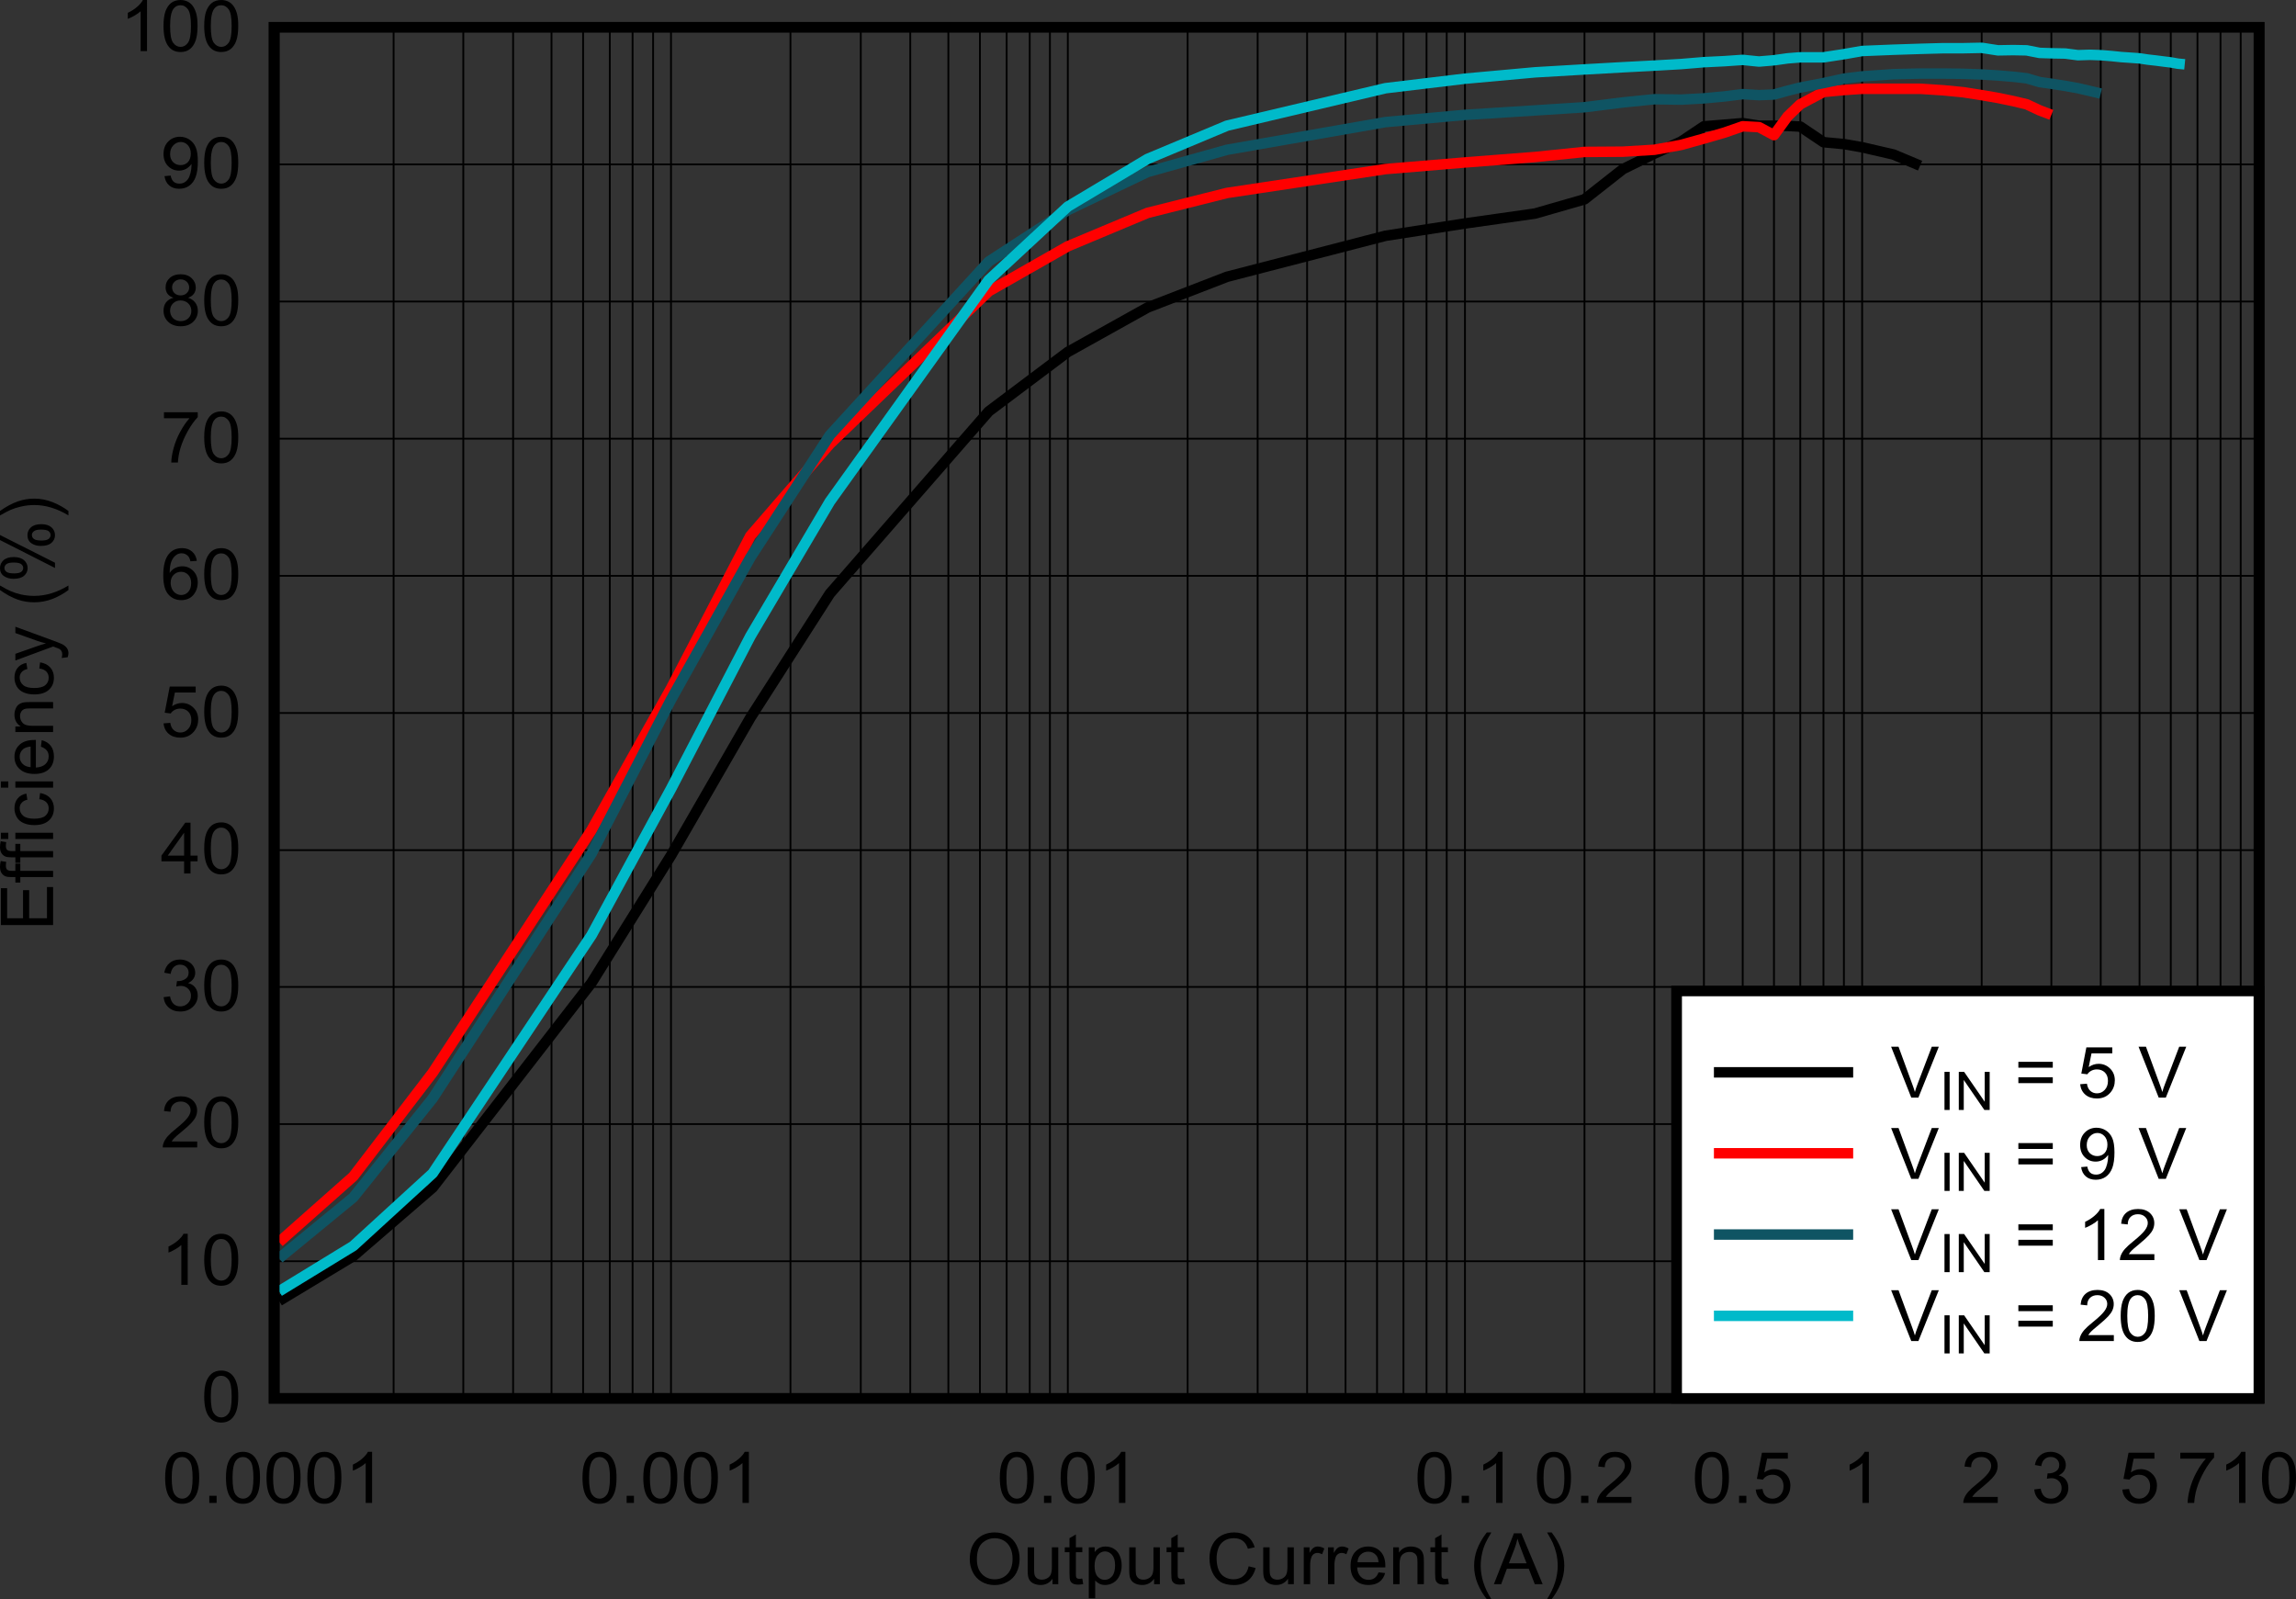 <?xml version="1.0" encoding="UTF-8" standalone="no"?>
<svg
   xmlns:dc="http://purl.org/dc/elements/1.1/"
   xmlns:cc="http://creativecommons.org/ns#"
   xmlns:rdf="http://www.w3.org/1999/02/22-rdf-syntax-ns#"
   xmlns:svg="http://www.w3.org/2000/svg"
   xmlns="http://www.w3.org/2000/svg"
   xmlns:xlink="http://www.w3.org/1999/xlink"
   xmlns:sodipodi="http://sodipodi.sourceforge.net/DTD/sodipodi-0.dtd"
   xmlns:inkscape="http://www.inkscape.org/namespaces/inkscape"
   sodipodi:docname="Efficiency20VPFM.pdf"
   id="svg602"
   version="1.2"
   viewBox="0 0 397.225 276.657"
   height="276.657pt"
   width="397.225pt">
  <rect x="0" y="0" width="397.225" height="276.657" fill="#333333" stroke="none"/>
  <sodipodi:namedview
     id="namedview604"
     inkscape:window-height="480"
     inkscape:window-width="640"
     inkscape:pageshadow="2"
     inkscape:pageopacity="0"
     guidetolerance="10"
     gridtolerance="10"
     objecttolerance="10"
     borderopacity="1"
     bordercolor="#666666"
     pagecolor="#ffffff" />
  <defs
     id="defs127">
    <g
       id="g125">
      <symbol
         id="glyph0-0"
         overflow="visible">
        <path
           inkscape:connector-curvature="0"
           id="path2"
           d="M 1.578,0 V -7.688 H 7.875 V 0 Z m 0.188,-0.188 H 7.688 V -7.5 H 1.766 Z m 0,0"
           style="stroke:none" />
      </symbol>
      <symbol
         id="glyph0-1"
         overflow="visible">
        <path
           inkscape:connector-curvature="0"
           id="path5"
           d="m 0.609,-4.281 c 0,-1.465 0.398,-2.613 1.203,-3.438 0.801,-0.82 1.844,-1.234 3.125,-1.234 0.832,0 1.582,0.195 2.25,0.578 0.664,0.387 1.172,0.93 1.516,1.625 0.352,0.699 0.531,1.488 0.531,2.359 0,0.898 -0.184,1.699 -0.547,2.406 -0.367,0.699 -0.895,1.23 -1.578,1.594 -0.68,0.367 -1.41,0.547 -2.188,0.547 -0.844,0 -1.605,-0.195 -2.281,-0.594 C 1.973,-0.84 1.465,-1.391 1.125,-2.078 0.781,-2.773 0.609,-3.508 0.609,-4.281 Z m 1.234,0.016 c 0,1.062 0.289,1.902 0.875,2.516 0.582,0.605 1.316,0.906 2.203,0.906 0.895,0 1.633,-0.305 2.219,-0.922 0.582,-0.621 0.875,-1.5 0.875,-2.625 0,-0.715 -0.129,-1.344 -0.375,-1.875 -0.25,-0.539 -0.617,-0.957 -1.094,-1.25 -0.48,-0.289 -1.02,-0.438 -1.609,-0.438 -0.844,0 -1.574,0.289 -2.188,0.859 -0.605,0.562 -0.906,1.508 -0.906,2.828 z m 0,0"
           style="stroke:none" />
      </symbol>
      <symbol
         id="glyph0-2"
         overflow="visible">
        <path
           inkscape:connector-curvature="0"
           id="path8"
           d="m 5.109,0 v -0.938 c -0.5,0.719 -1.191,1.078 -2.062,1.078 -0.387,0 -0.754,-0.07 -1.094,-0.203 -0.336,-0.145 -0.586,-0.328 -0.75,-0.547 -0.156,-0.215 -0.27,-0.488 -0.328,-0.812 -0.043,-0.207 -0.062,-0.539 -0.062,-1 V -6.375 h 1.109 v 3.531 c 0,0.562 0.02,0.945 0.062,1.141 0.07,0.293 0.219,0.523 0.438,0.688 0.227,0.156 0.508,0.234 0.844,0.234 0.332,0 0.645,-0.082 0.938,-0.25 C 4.492,-1.195 4.695,-1.422 4.812,-1.703 4.934,-1.992 5,-2.41 5,-2.953 V -6.375 H 6.109 V 0 Z m 0,0"
           style="stroke:none" />
      </symbol>
      <symbol
         id="glyph0-3"
         overflow="visible">
        <path
           inkscape:connector-curvature="0"
           id="path11"
           d="m 3.25,-0.969 0.156,0.953 c -0.312,0.059 -0.59,0.094 -0.828,0.094 -0.406,0 -0.723,-0.059 -0.938,-0.172 C 1.422,-0.215 1.262,-0.379 1.172,-0.578 1.078,-0.785 1.031,-1.219 1.031,-1.875 V -5.531 H 0.219 V -6.375 h 0.812 v -1.578 l 1.109,-0.656 V -6.375 H 3.25 v 0.844 H 2.141 v 3.719 c 0,0.312 0.016,0.52 0.047,0.609 C 2.227,-1.117 2.289,-1.051 2.375,-1 c 0.09,0.055 0.223,0.078 0.391,0.078 0.121,0 0.285,-0.016 0.484,-0.047 z m 0,0"
           style="stroke:none" />
      </symbol>
      <symbol
         id="glyph0-4"
         overflow="visible">
        <path
           inkscape:connector-curvature="0"
           id="path14"
           d="M 0.828,2.438 V -6.375 H 1.844 v 0.828 c 0.238,-0.32 0.504,-0.562 0.797,-0.719 0.301,-0.164 0.664,-0.25 1.094,-0.25 0.559,0 1.055,0.145 1.484,0.422 0.426,0.273 0.75,0.664 0.969,1.172 0.215,0.512 0.328,1.074 0.328,1.688 0,0.656 -0.129,1.246 -0.375,1.766 -0.242,0.523 -0.59,0.926 -1.047,1.203 -0.449,0.27 -0.93,0.406 -1.438,0.406 -0.367,0 -0.699,-0.074 -1,-0.219 C 2.363,-0.23 2.121,-0.426 1.938,-0.656 V 2.438 Z m 1,-5.594 C 1.828,-2.332 2,-1.723 2.344,-1.328 2.684,-0.941 3.098,-0.75 3.578,-0.75 4.074,-0.75 4.5,-0.953 4.844,-1.359 5.195,-1.762 5.375,-2.395 5.375,-3.25 5.375,-4.059 5.199,-4.664 4.859,-5.062 4.516,-5.465 4.102,-5.672 3.625,-5.672 c -0.469,0 -0.887,0.215 -1.25,0.641 -0.367,0.43 -0.547,1.055 -0.547,1.875 z m 0,0"
           style="stroke:none" />
      </symbol>
      <symbol
         id="glyph0-5"
         overflow="visible">
        <path
           inkscape:connector-curvature="0"
           id="path17"
           d=""
           style="stroke:none" />
      </symbol>
      <symbol
         id="glyph0-6"
         overflow="visible">
        <path
           inkscape:connector-curvature="0"
           id="path20"
           d="m 7.406,-3.094 1.203,0.297 c -0.25,0.961 -0.707,1.695 -1.359,2.203 -0.648,0.5 -1.441,0.75 -2.375,0.75 -0.98,0 -1.777,-0.191 -2.391,-0.578 C 1.879,-0.816 1.414,-1.379 1.094,-2.109 0.781,-2.836 0.625,-3.625 0.625,-4.469 c 0,-0.914 0.176,-1.711 0.531,-2.391 0.363,-0.684 0.875,-1.207 1.531,-1.562 0.664,-0.352 1.398,-0.531 2.203,-0.531 0.902,0 1.664,0.227 2.281,0.672 0.613,0.449 1.039,1.082 1.281,1.891 L 7.281,-6.125 C 7.07,-6.758 6.762,-7.223 6.359,-7.516 c -0.398,-0.289 -0.898,-0.438 -1.5,-0.438 -0.688,0 -1.27,0.164 -1.734,0.484 -0.469,0.324 -0.801,0.762 -0.984,1.312 -0.188,0.543 -0.281,1.105 -0.281,1.688 0,0.75 0.109,1.41 0.328,1.969 0.227,0.555 0.578,0.973 1.047,1.25 0.477,0.273 0.988,0.406 1.531,0.406 0.676,0 1.242,-0.188 1.703,-0.562 0.465,-0.371 0.781,-0.938 0.938,-1.688 z m 0,0"
           style="stroke:none" />
      </symbol>
      <symbol
         id="glyph0-7"
         overflow="visible">
        <path
           inkscape:connector-curvature="0"
           id="path23"
           d="m 0.812,0 v -6.375 h 1 v 0.969 c 0.258,-0.457 0.492,-0.754 0.703,-0.891 0.215,-0.145 0.457,-0.219 0.719,-0.219 0.371,0 0.754,0.117 1.141,0.344 l -0.391,1 C 3.711,-5.324 3.441,-5.406 3.172,-5.406 c -0.242,0 -0.461,0.074 -0.656,0.219 -0.188,0.137 -0.324,0.336 -0.406,0.594 -0.125,0.387 -0.188,0.805 -0.188,1.25 V 0 Z m 0,0"
           style="stroke:none" />
      </symbol>
      <symbol
         id="glyph0-8"
         overflow="visible">
        <path
           inkscape:connector-curvature="0"
           id="path26"
           d="m 5.312,-2.047 1.141,0.125 c -0.18,0.656 -0.512,1.168 -1,1.531 -0.492,0.355 -1.117,0.531 -1.875,0.531 -0.961,0 -1.723,-0.285 -2.281,-0.859 C 0.742,-1.289 0.469,-2.098 0.469,-3.141 0.469,-4.211 0.75,-5.039 1.312,-5.625 c 0.559,-0.59 1.297,-0.891 2.203,-0.891 0.871,0 1.586,0.293 2.141,0.875 0.551,0.574 0.828,1.387 0.828,2.438 0,0.062 0,0.164 0,0.297 h -4.875 C 1.648,-2.207 1.852,-1.668 2.219,-1.297 2.582,-0.93 3.035,-0.75 3.578,-0.75 3.98,-0.75 4.332,-0.852 4.625,-1.062 4.914,-1.27 5.145,-1.598 5.312,-2.047 Z m -3.641,-1.75 H 5.312 C 5.27,-4.336 5.133,-4.738 4.906,-5 4.551,-5.414 4.09,-5.625 3.531,-5.625 c -0.512,0 -0.945,0.168 -1.297,0.5 -0.344,0.324 -0.535,0.77 -0.562,1.328 z m 0,0"
           style="stroke:none" />
      </symbol>
      <symbol
         id="glyph0-9"
         overflow="visible">
        <path
           inkscape:connector-curvature="0"
           id="path29"
           d="m 0.828,0 v -6.375 h 1 v 0.906 C 2.305,-6.164 3,-6.516 3.906,-6.516 c 0.395,0 0.754,0.07 1.078,0.203 0.332,0.137 0.582,0.32 0.75,0.547 0.164,0.219 0.281,0.488 0.344,0.797 0.039,0.199 0.062,0.551 0.062,1.047 V 0 H 5.031 v -3.875 c 0,-0.445 -0.043,-0.773 -0.125,-0.984 C 4.82,-5.074 4.668,-5.25 4.453,-5.375 4.234,-5.508 3.973,-5.578 3.672,-5.578 c -0.469,0 -0.879,0.148 -1.219,0.438 C 2.109,-4.848 1.938,-4.293 1.938,-3.484 V 0 Z m 0,0"
           style="stroke:none" />
      </symbol>
      <symbol
         id="glyph0-10"
         overflow="visible">
        <path
           inkscape:connector-curvature="0"
           id="path32"
           d="M 2.953,2.594 C 2.336,1.832 1.816,0.949 1.391,-0.047 c -0.418,-1.008 -0.625,-2.055 -0.625,-3.141 0,-0.957 0.156,-1.867 0.469,-2.734 0.371,-1.02 0.945,-2.031 1.719,-3.031 H 3.75 c -0.5,0.836 -0.832,1.43 -0.984,1.781 -0.262,0.555 -0.461,1.133 -0.594,1.734 -0.18,0.75 -0.266,1.504 -0.266,2.25 0,1.93 0.613,3.852 1.844,5.781 z m 0,0"
           style="stroke:none" />
      </symbol>
      <symbol
         id="glyph0-11"
         overflow="visible">
        <path
           inkscape:connector-curvature="0"
           id="path35"
           d="m -0.016,0 3.469,-8.797 h 1.281 L 8.422,0 H 7.062 L 6.016,-2.672 H 2.234 L 1.25,0 Z m 2.594,-3.609 h 3.062 l -0.938,-2.438 C 4.41,-6.785 4.195,-7.395 4.062,-7.875 3.945,-7.312 3.785,-6.754 3.578,-6.203 Z m 0,0"
           style="stroke:none" />
      </symbol>
      <symbol
         id="glyph0-12"
         overflow="visible">
        <path
           inkscape:connector-curvature="0"
           id="path38"
           d="M 1.562,2.594 H 0.766 c 1.227,-1.93 1.844,-3.852 1.844,-5.781 0,-0.746 -0.09,-1.492 -0.266,-2.234 C 2.195,-6.023 1.996,-6.602 1.75,-7.156 1.594,-7.508 1.262,-8.109 0.766,-8.953 H 1.562 c 0.77,1 1.336,2.012 1.703,3.031 C 3.586,-5.055 3.75,-4.145 3.75,-3.188 3.75,-2.102 3.535,-1.055 3.109,-0.047 2.68,0.949 2.164,1.832 1.562,2.594 Z m 0,0"
           style="stroke:none" />
      </symbol>
      <symbol
         id="glyph0-13"
         overflow="visible">
        <path
           inkscape:connector-curvature="0"
           id="path41"
           d="m 0.516,-4.344 c 0,-1.039 0.109,-1.879 0.328,-2.516 0.227,-0.633 0.555,-1.125 0.984,-1.469 C 2.262,-8.668 2.812,-8.844 3.469,-8.844 c 0.477,0 0.898,0.102 1.266,0.297 0.363,0.188 0.664,0.465 0.906,0.828 0.238,0.355 0.426,0.789 0.562,1.297 0.133,0.512 0.203,1.207 0.203,2.078 0,1.031 -0.113,1.867 -0.328,2.5 -0.219,0.637 -0.551,1.133 -0.984,1.484 -0.43,0.344 -0.973,0.516 -1.625,0.516 -0.875,0 -1.559,-0.305 -2.047,-0.922 C 0.816,-1.492 0.516,-2.688 0.516,-4.344 Z m 1.141,0 c 0,1.449 0.172,2.414 0.516,2.891 0.352,0.48 0.785,0.719 1.297,0.719 0.508,0 0.938,-0.238 1.281,-0.719 C 5.09,-1.93 5.266,-2.895 5.266,-4.344 5.266,-5.789 5.09,-6.75 4.75,-7.219 4.406,-7.695 3.973,-7.938 3.453,-7.938 c -0.512,0 -0.918,0.211 -1.219,0.625 -0.387,0.531 -0.578,1.523 -0.578,2.969 z m 0,0"
           style="stroke:none" />
      </symbol>
      <symbol
         id="glyph0-14"
         overflow="visible">
        <path
           inkscape:connector-curvature="0"
           id="path44"
           d="M 1.141,0 V -1.234 H 2.406 V 0 Z m 0,0"
           style="stroke:none" />
      </symbol>
      <symbol
         id="glyph0-15"
         overflow="visible">
        <path
           inkscape:connector-curvature="0"
           id="path47"
           d="M 4.703,0 H 3.594 v -6.891 c -0.273,0.25 -0.629,0.504 -1.062,0.75 -0.43,0.25 -0.816,0.441 -1.156,0.562 V -6.625 c 0.613,-0.289 1.148,-0.633 1.609,-1.031 0.465,-0.402 0.801,-0.801 1,-1.188 h 0.719 z m 0,0"
           style="stroke:none" />
      </symbol>
      <symbol
         id="glyph0-16"
         overflow="visible">
        <path
           inkscape:connector-curvature="0"
           id="path50"
           d="M 6.344,-1.031 V 0 H 0.375 c 0,-0.258 0.047,-0.508 0.141,-0.75 0.145,-0.395 0.383,-0.785 0.719,-1.172 C 1.574,-2.305 2.062,-2.75 2.688,-3.25 3.664,-4.039 4.328,-4.664 4.672,-5.125 5.023,-5.582 5.203,-6.016 5.203,-6.422 5.203,-6.848 5.039,-7.207 4.719,-7.5 4.406,-7.789 3.996,-7.938 3.5,-7.938 c -0.531,0 -0.961,0.16 -1.281,0.469 -0.324,0.312 -0.484,0.746 -0.484,1.297 l -1.141,-0.125 C 0.664,-7.117 0.957,-7.75 1.469,-8.188 c 0.508,-0.434 1.191,-0.656 2.047,-0.656 0.871,0 1.562,0.238 2.062,0.703 0.496,0.469 0.75,1.055 0.75,1.75 0,0.355 -0.074,0.707 -0.219,1.047 -0.148,0.336 -0.395,0.691 -0.734,1.062 -0.344,0.375 -0.914,0.895 -1.703,1.547 -0.668,0.543 -1.098,0.914 -1.281,1.109 -0.188,0.199 -0.348,0.398 -0.469,0.594 z m 0,0"
           style="stroke:none" />
      </symbol>
      <symbol
         id="glyph0-17"
         overflow="visible">
        <path
           inkscape:connector-curvature="0"
           id="path53"
           d="M 0.516,-2.312 1.688,-2.406 c 0.082,0.555 0.281,0.973 0.594,1.25 0.32,0.281 0.703,0.422 1.141,0.422 0.527,0 0.977,-0.195 1.344,-0.594 0.371,-0.395 0.562,-0.914 0.562,-1.562 0,-0.613 -0.18,-1.098 -0.531,-1.453 C 4.441,-4.695 3.977,-4.875 3.406,-4.875 c -0.355,0 -0.68,0.082 -0.969,0.234 -0.293,0.156 -0.52,0.363 -0.672,0.609 l -1.047,-0.125 0.875,-4.531 h 4.484 v 1.031 H 2.484 L 2,-5.281 c 0.539,-0.371 1.109,-0.562 1.703,-0.562 0.777,0 1.441,0.273 1.984,0.812 0.551,0.531 0.828,1.215 0.828,2.047 0,0.793 -0.242,1.48 -0.719,2.062 -0.586,0.719 -1.379,1.078 -2.375,1.078 -0.824,0 -1.496,-0.223 -2.016,-0.672 C 0.895,-0.961 0.598,-1.562 0.516,-2.312 Z m 0,0"
           style="stroke:none" />
      </symbol>
      <symbol
         id="glyph0-18"
         overflow="visible">
        <path
           inkscape:connector-curvature="0"
           id="path56"
           d="M 0.531,-2.328 1.641,-2.469 c 0.121,0.617 0.336,1.059 0.641,1.328 0.309,0.273 0.688,0.406 1.125,0.406 0.52,0 0.957,-0.176 1.312,-0.531 0.363,-0.352 0.547,-0.789 0.547,-1.312 0,-0.496 -0.168,-0.906 -0.5,-1.219 C 4.43,-4.117 4.008,-4.281 3.5,-4.281 c -0.211,0 -0.473,0.039 -0.781,0.109 l 0.125,-0.938 c 0.07,0 0.129,0 0.172,0 0.465,0 0.891,-0.117 1.266,-0.359 0.383,-0.238 0.578,-0.609 0.578,-1.109 0,-0.395 -0.145,-0.723 -0.422,-0.984 -0.273,-0.258 -0.629,-0.391 -1.062,-0.391 -0.43,0 -0.789,0.137 -1.078,0.406 -0.281,0.262 -0.465,0.66 -0.547,1.188 L 0.641,-6.562 C 0.773,-7.277 1.082,-7.836 1.562,-8.234 2.039,-8.637 2.641,-8.844 3.359,-8.844 c 0.488,0 0.941,0.105 1.359,0.312 0.414,0.211 0.734,0.492 0.953,0.844 C 5.887,-7.332 6,-6.949 6,-6.547 c 0,0.375 -0.105,0.723 -0.312,1.031 -0.211,0.312 -0.523,0.566 -0.938,0.75 0.527,0.117 0.941,0.367 1.234,0.75 0.301,0.375 0.453,0.852 0.453,1.422 0,0.762 -0.289,1.414 -0.859,1.953 C 5.004,-0.109 4.277,0.156 3.406,0.156 2.602,0.156 1.941,-0.07 1.422,-0.531 0.898,-0.988 0.602,-1.586 0.531,-2.328 Z m 0,0"
           style="stroke:none" />
      </symbol>
      <symbol
         id="glyph0-19"
         overflow="visible">
        <path
           inkscape:connector-curvature="0"
           id="path59"
           d="M 0.594,-7.656 V -8.688 H 6.438 v 0.844 c -0.574,0.594 -1.145,1.387 -1.703,2.375 -0.562,0.992 -1.004,2.008 -1.312,3.047 C 3.203,-1.68 3.059,-0.871 3,0 H 1.859 c 0.008,-0.684 0.145,-1.52 0.406,-2.5 0.27,-0.988 0.656,-1.938 1.156,-2.844 0.496,-0.914 1.031,-1.688 1.594,-2.312 z m 0,0"
           style="stroke:none" />
      </symbol>
      <symbol
         id="glyph0-20"
         overflow="visible">
        <path
           inkscape:connector-curvature="0"
           id="path62"
           d="M 4.078,0 V -2.109 H 0.156 V -3.094 l 4.125,-5.703 H 5.188 v 5.703 h 1.219 v 0.984 H 5.188 V 0 Z m 0,-3.094 V -7.062 L 1.25,-3.094 Z m 0,0"
           style="stroke:none" />
      </symbol>
      <symbol
         id="glyph0-21"
         overflow="visible">
        <path
           inkscape:connector-curvature="0"
           id="path65"
           d="M 6.281,-6.641 5.172,-6.562 C 5.078,-6.988 4.934,-7.297 4.75,-7.484 4.445,-7.793 4.074,-7.953 3.641,-7.953 c -0.355,0 -0.664,0.102 -0.922,0.297 -0.355,0.242 -0.633,0.602 -0.828,1.078 -0.199,0.48 -0.305,1.16 -0.312,2.031 0.258,-0.395 0.582,-0.688 0.969,-0.875 0.395,-0.184 0.801,-0.281 1.219,-0.281 0.738,0 1.367,0.27 1.891,0.797 0.52,0.523 0.781,1.207 0.781,2.047 0,0.555 -0.129,1.07 -0.375,1.547 -0.242,0.469 -0.574,0.836 -1,1.094 -0.43,0.246 -0.914,0.375 -1.453,0.375 -0.93,0 -1.684,-0.332 -2.266,-1 -0.586,-0.664 -0.875,-1.758 -0.875,-3.281 0,-1.695 0.32,-2.93 0.969,-3.703 0.559,-0.676 1.32,-1.016 2.281,-1.016 0.707,0 1.285,0.199 1.734,0.594 0.457,0.387 0.734,0.926 0.828,1.609 z M 1.75,-2.859 c 0,0.375 0.078,0.738 0.234,1.078 0.164,0.344 0.395,0.605 0.688,0.781 0.289,0.18 0.598,0.266 0.922,0.266 0.465,0 0.867,-0.18 1.203,-0.547 0.332,-0.371 0.5,-0.879 0.5,-1.516 0,-0.602 -0.168,-1.078 -0.5,-1.422 C 4.461,-4.57 4.043,-4.75 3.547,-4.75 c -0.5,0 -0.93,0.18 -1.281,0.531 C 1.922,-3.875 1.75,-3.418 1.75,-2.859 Z m 0,0"
           style="stroke:none" />
      </symbol>
      <symbol
         id="glyph0-22"
         overflow="visible">
        <path
           inkscape:connector-curvature="0"
           id="path68"
           d="M 2.234,-4.781 C 1.773,-4.934 1.43,-5.164 1.203,-5.469 0.984,-5.777 0.875,-6.145 0.875,-6.562 c 0,-0.645 0.234,-1.188 0.703,-1.625 0.477,-0.434 1.109,-0.656 1.891,-0.656 0.789,0 1.426,0.227 1.906,0.672 0.477,0.449 0.719,0.996 0.719,1.641 0,0.406 -0.113,0.762 -0.328,1.062 -0.219,0.305 -0.555,0.535 -1,0.688 0.551,0.18 0.969,0.465 1.25,0.859 0.289,0.398 0.438,0.867 0.438,1.406 0,0.75 -0.273,1.387 -0.812,1.906 -0.543,0.512 -1.262,0.766 -2.156,0.766 -0.887,0 -1.605,-0.254 -2.156,-0.766 -0.543,-0.52 -0.812,-1.164 -0.812,-1.938 0,-0.57 0.145,-1.051 0.438,-1.438 0.301,-0.383 0.727,-0.648 1.281,-0.797 z M 2,-6.609 c 0,0.418 0.133,0.762 0.406,1.031 0.277,0.262 0.641,0.391 1.078,0.391 0.426,0 0.773,-0.129 1.047,-0.391 0.277,-0.258 0.422,-0.582 0.422,-0.969 0,-0.395 -0.145,-0.727 -0.422,-1 -0.281,-0.27 -0.633,-0.406 -1.047,-0.406 -0.43,0 -0.785,0.137 -1.062,0.406 C 2.141,-7.285 2,-6.973 2,-6.609 Z m -0.344,4.062 c 0,0.312 0.07,0.617 0.219,0.906 0.145,0.281 0.363,0.508 0.656,0.672 0.301,0.156 0.625,0.234 0.969,0.234 0.527,0 0.969,-0.164 1.312,-0.5 C 5.152,-1.566 5.328,-1.988 5.328,-2.5 c 0,-0.52 -0.18,-0.953 -0.531,-1.297 C 4.441,-4.137 3.992,-4.312 3.453,-4.312 c -0.523,0 -0.957,0.176 -1.297,0.516 -0.336,0.336 -0.5,0.754 -0.5,1.25 z m 0,0"
           style="stroke:none" />
      </symbol>
      <symbol
         id="glyph0-23"
         overflow="visible">
        <path
           inkscape:connector-curvature="0"
           id="path71"
           d="M 0.688,-2.031 1.75,-2.125 c 0.09,0.48 0.266,0.836 0.516,1.062 0.258,0.219 0.586,0.328 0.984,0.328 0.34,0 0.641,-0.07 0.891,-0.219 C 4.398,-1.105 4.613,-1.312 4.781,-1.562 4.945,-1.82 5.082,-2.164 5.188,-2.594 c 0.113,-0.434 0.172,-0.879 0.172,-1.328 0,-0.051 -0.008,-0.125 -0.016,-0.219 -0.219,0.344 -0.523,0.629 -0.906,0.844 -0.387,0.211 -0.801,0.312 -1.234,0.312 -0.75,0 -1.387,-0.258 -1.906,-0.781 -0.523,-0.527 -0.781,-1.227 -0.781,-2.094 0,-0.895 0.27,-1.613 0.812,-2.156 0.539,-0.551 1.219,-0.828 2.031,-0.828 0.582,0 1.117,0.16 1.609,0.469 0.488,0.312 0.859,0.758 1.109,1.328 0.246,0.562 0.375,1.387 0.375,2.469 0,1.125 -0.129,2.023 -0.375,2.688 -0.25,0.668 -0.629,1.18 -1.125,1.531 C 4.461,-0.016 3.883,0.156 3.219,0.156 2.52,0.156 1.945,-0.035 1.5,-0.422 1.051,-0.805 0.777,-1.344 0.688,-2.031 Z m 4.547,-3.891 c 0,-0.613 -0.176,-1.102 -0.516,-1.469 C 4.383,-7.754 3.977,-7.938 3.5,-7.938 c -0.492,0 -0.926,0.199 -1.297,0.594 -0.367,0.387 -0.547,0.895 -0.547,1.516 0,0.562 0.172,1.023 0.516,1.375 0.352,0.344 0.785,0.516 1.297,0.516 0.508,0 0.93,-0.172 1.266,-0.516 0.332,-0.352 0.5,-0.844 0.5,-1.469 z m 0,0"
           style="stroke:none" />
      </symbol>
      <symbol
         id="glyph0-24"
         overflow="visible">
        <path
           inkscape:connector-curvature="0"
           id="path74"
           d="M 3.547,0 0.062,-8.797 H 1.344 L 3.688,-2.406 c 0.195,0.512 0.359,0.992 0.484,1.438 0.133,-0.477 0.297,-0.957 0.484,-1.438 l 2.438,-6.391 H 8.312 L 4.781,0 Z m 0,0"
           style="stroke:none" />
      </symbol>
      <symbol
         id="glyph0-25"
         overflow="visible">
        <path
           inkscape:connector-curvature="0"
           id="path77"
           d="M 6.656,-5.172 H 0.703 V -6.188 H 6.656 Z m 0,2.672 H 0.703 V -3.516 H 6.656 Z m 0,0"
           style="stroke:none" />
      </symbol>
      <symbol
         id="glyph1-0"
         overflow="visible">
        <path
           inkscape:connector-curvature="0"
           id="path80"
           d="M 0,-1.531 H -7.875 V -7.688 H 0 Z M -0.203,-1.734 V -7.5 H -7.688 v 5.766 z m 0,0"
           style="stroke:none" />
      </symbol>
      <symbol
         id="glyph1-1"
         overflow="visible">
        <path
           inkscape:connector-curvature="0"
           id="path83"
           d="m 0,-0.969 h -9.031 v -6.375 h 1.078 v 5.203 h 2.75 V -7 h 1.062 v 4.859 H -1.062 v -5.406 H 0 Z m 0,0"
           style="stroke:none" />
      </symbol>
      <symbol
         id="glyph1-2"
         overflow="visible">
        <path
           inkscape:connector-curvature="0"
           id="path86"
           d="m 0,-1.062 h -5.672 v 0.953 H -6.531 V -1.062 h -0.703 c -0.434,0 -0.766,-0.039 -0.984,-0.125 -0.277,-0.102 -0.508,-0.285 -0.688,-0.547 -0.184,-0.258 -0.281,-0.625 -0.281,-1.094 0,-0.309 0.043,-0.648 0.125,-1.016 l 0.953,0.156 c -0.039,0.23 -0.062,0.445 -0.062,0.641 0,0.336 0.074,0.57 0.219,0.703 0.148,0.137 0.418,0.203 0.812,0.203 h 0.609 v -1.25 h 0.859 v 1.25 H 0 Z m 0,0"
           style="stroke:none" />
      </symbol>
      <symbol
         id="glyph1-3"
         overflow="visible">
        <path
           inkscape:connector-curvature="0"
           id="path89"
           d="M -7.75,-0.812 H -9.031 V -1.891 H -7.75 Z m 7.75,0 H -6.531 V -1.891 H 0 Z m 0,0"
           style="stroke:none" />
      </symbol>
      <symbol
         id="glyph1-4"
         overflow="visible">
        <path
           inkscape:connector-curvature="0"
           id="path92"
           d="M -2.391,-4.969 -2.25,-6.031 c 0.75,0.117 1.34,0.414 1.766,0.891 0.418,0.48 0.625,1.07 0.625,1.766 0,0.867 -0.289,1.566 -0.875,2.094 C -1.316,-0.75 -2.156,-0.484 -3.25,-0.484 c -0.695,0 -1.312,-0.113 -1.844,-0.344 -0.527,-0.227 -0.926,-0.57 -1.188,-1.031 -0.27,-0.465 -0.406,-0.977 -0.406,-1.531 0,-0.684 0.184,-1.25 0.547,-1.688 C -5.785,-5.523 -5.277,-5.812 -4.625,-5.938 l 0.172,1.062 c -0.434,0.094 -0.766,0.273 -0.984,0.531 -0.227,0.25 -0.344,0.559 -0.344,0.922 0,0.543 0.207,0.988 0.609,1.328 0.398,0.336 1.027,0.5 1.891,0.5 0.887,0 1.527,-0.16 1.922,-0.484 0.398,-0.332 0.594,-0.766 0.594,-1.297 0,-0.414 -0.129,-0.766 -0.391,-1.047 -0.27,-0.289 -0.68,-0.473 -1.234,-0.547 z m 0,0"
           style="stroke:none" />
      </symbol>
      <symbol
         id="glyph1-5"
         overflow="visible">
        <path
           inkscape:connector-curvature="0"
           id="path95"
           d="m -2.109,-5.172 0.141,-1.125 c 0.68,0.18 1.199,0.508 1.562,0.984 0.367,0.48 0.547,1.09 0.547,1.828 0,0.93 -0.289,1.668 -0.875,2.219 -0.59,0.543 -1.422,0.812 -2.484,0.812 -1.09,0 -1.941,-0.273 -2.547,-0.828 -0.613,-0.551 -0.922,-1.266 -0.922,-2.141 0,-0.852 0.301,-1.551 0.891,-2.094 0.594,-0.539 1.434,-0.812 2.516,-0.812 0.062,0 0.164,0 0.297,0 V -1.562 c 0.719,-0.039 1.273,-0.238 1.656,-0.594 0.375,-0.363 0.562,-0.812 0.562,-1.344 0,-0.395 -0.102,-0.727 -0.312,-1 -0.215,-0.277 -0.562,-0.504 -1.031,-0.672 z M -3.891,-1.625 v -3.562 c -0.551,0.055 -0.969,0.191 -1.25,0.406 -0.426,0.344 -0.641,0.793 -0.641,1.344 0,0.492 0.176,0.91 0.516,1.25 0.344,0.336 0.805,0.523 1.375,0.562 z m 0,0"
           style="stroke:none" />
      </symbol>
      <symbol
         id="glyph1-6"
         overflow="visible">
        <path
           inkscape:connector-curvature="0"
           id="path98"
           d="m 0,-0.812 h -6.531 v -0.969 h 0.922 C -6.324,-2.246 -6.688,-2.926 -6.688,-3.812 c 0,-0.383 0.074,-0.738 0.219,-1.062 0.137,-0.32 0.32,-0.562 0.547,-0.719 C -5.691,-5.758 -5.414,-5.875 -5.094,-5.938 -4.895,-5.977 -4.535,-6 -4.016,-6 H 0 v 1.094 h -3.984 c -0.445,0 -0.781,0.043 -1,0.125 -0.227,0.086 -0.406,0.238 -0.531,0.453 -0.133,0.211 -0.203,0.461 -0.203,0.75 0,0.461 0.152,0.855 0.453,1.188 0.293,0.336 0.855,0.5 1.688,0.5 H 0 Z m 0,0"
           style="stroke:none" />
      </symbol>
      <symbol
         id="glyph1-7"
         overflow="visible">
        <path
           inkscape:connector-curvature="0"
           id="path101"
           d="m 2.516,-0.766 -1.031,0.125 c 0.059,-0.238 0.094,-0.445 0.094,-0.625 0,-0.238 -0.043,-0.426 -0.125,-0.562 C 1.367,-1.973 1.254,-2.094 1.109,-2.188 0.992,-2.258 0.715,-2.367 0.281,-2.516 0.219,-2.535 0.129,-2.57 0.016,-2.625 l -6.547,2.422 v -1.156 L -2.75,-2.688 c 0.48,-0.176 0.988,-0.332 1.516,-0.469 -0.508,-0.121 -1.008,-0.27 -1.5,-0.438 L -6.531,-4.953 v -1.094 l 6.641,2.438 c 0.715,0.262 1.211,0.461 1.484,0.594 0.363,0.199 0.629,0.426 0.797,0.672 0.176,0.25 0.266,0.551 0.266,0.891 0,0.211 -0.051,0.441 -0.141,0.688 z m 0,0"
           style="stroke:none" />
      </symbol>
      <symbol
         id="glyph1-8"
         overflow="visible">
        <path
           inkscape:connector-curvature="0"
           id="path104"
           d=""
           style="stroke:none" />
      </symbol>
      <symbol
         id="glyph1-9"
         overflow="visible">
        <path
           inkscape:connector-curvature="0"
           id="path107"
           d="m 2.656,-2.875 c -0.773,0.594 -1.676,1.102 -2.703,1.516 -1.039,0.406 -2.113,0.609 -3.219,0.609 -0.977,0 -1.914,-0.148 -2.812,-0.453 C -7.117,-1.566 -8.156,-2.125 -9.188,-2.875 v -0.781 c 0.855,0.492 1.473,0.816 1.844,0.969 0.562,0.242 1.152,0.434 1.766,0.578 0.773,0.168 1.543,0.25 2.312,0.25 1.98,0 3.953,-0.598 5.922,-1.797 z m 0,0"
           style="stroke:none" />
      </symbol>
      <symbol
         id="glyph1-10"
         overflow="visible">
        <path
           inkscape:connector-curvature="0"
           id="path110"
           d="m -6.859,-0.719 c -0.645,0 -1.191,-0.156 -1.641,-0.469 -0.457,-0.309 -0.688,-0.77 -0.688,-1.375 0,-0.551 0.207,-1.008 0.609,-1.375 0.406,-0.363 1.004,-0.547 1.781,-0.547 0.773,0 1.367,0.191 1.781,0.562 0.406,0.367 0.609,0.816 0.609,1.344 0,0.531 -0.203,0.977 -0.609,1.328 -0.402,0.355 -1.02,0.531 -1.844,0.531 z m -1.562,-1.875 c 0,0.273 0.121,0.496 0.359,0.672 0.242,0.18 0.68,0.266 1.312,0.266 0.586,0 0.996,-0.086 1.234,-0.266 0.23,-0.184 0.344,-0.41 0.344,-0.672 0,-0.27 -0.117,-0.492 -0.359,-0.672 -0.238,-0.176 -0.672,-0.266 -1.297,-0.266 -0.582,0 -0.992,0.09 -1.234,0.266 -0.238,0.18 -0.359,0.402 -0.359,0.672 z m 8.75,0 -9.516,-4.828 v -0.875 L 0.328,-3.5 Z M -2.125,-6.406 c -0.645,0 -1.191,-0.156 -1.641,-0.469 -0.445,-0.32 -0.672,-0.785 -0.672,-1.391 0,-0.551 0.207,-1.004 0.609,-1.359 0.406,-0.363 1.004,-0.547 1.781,-0.547 0.762,0 1.352,0.184 1.766,0.547 0.402,0.367 0.609,0.82 0.609,1.359 0,0.531 -0.207,0.977 -0.609,1.328 -0.402,0.355 -1.02,0.531 -1.844,0.531 z m -1.547,-1.891 c 0,0.273 0.121,0.504 0.359,0.688 0.23,0.18 0.668,0.266 1.312,0.266 0.574,0 0.98,-0.086 1.219,-0.266 0.23,-0.184 0.344,-0.41 0.344,-0.672 0,-0.277 -0.113,-0.508 -0.344,-0.688 -0.238,-0.176 -0.676,-0.266 -1.312,-0.266 -0.582,0 -0.988,0.098 -1.219,0.281 -0.238,0.18 -0.359,0.398 -0.359,0.656 z m 0,0"
           style="stroke:none" />
      </symbol>
      <symbol
         id="glyph1-11"
         overflow="visible">
        <path
           inkscape:connector-curvature="0"
           id="path113"
           d="M 2.656,-1.516 V -0.75 c -1.969,-1.195 -3.941,-1.797 -5.922,-1.797 -0.77,0 -1.535,0.09 -2.297,0.266 -0.613,0.137 -1.203,0.324 -1.766,0.562 C -7.699,-1.562 -8.32,-1.238 -9.188,-0.75 v -0.766 c 1.031,-0.746 2.07,-1.305 3.109,-1.672 0.898,-0.309 1.836,-0.469 2.812,-0.469 1.105,0 2.18,0.211 3.219,0.625 1.027,0.418 1.93,0.926 2.703,1.516 z m 0,0"
           style="stroke:none" />
      </symbol>
      <symbol
         id="glyph2-0"
         overflow="visible">
        <path
           inkscape:connector-curvature="0"
           id="path116"
           d="M 1.188,0 V -5.766 H 5.922 V 0 Z m 0.141,-0.141 h 4.438 V -5.625 h -4.438 z m 0,0"
           style="stroke:none" />
      </symbol>
      <symbol
         id="glyph2-1"
         overflow="visible">
        <path
           inkscape:connector-curvature="0"
           id="path119"
           d="M 0.891,0 V -6.594 H 1.781 V 0 Z m 0,0"
           style="stroke:none" />
      </symbol>
      <symbol
         id="glyph2-2"
         overflow="visible">
        <path
           inkscape:connector-curvature="0"
           id="path122"
           d="m 0.719,0 v -6.594 h 0.922 l 3.562,5.172 V -6.594 H 6.062 V 0 H 5.141 l -3.562,-5.188 V 0 Z m 0,0"
           style="stroke:none" />
      </symbol>
    </g>
  </defs>
  <g
     transform="translate(-59.39,-70.012)"
     id="surface1">
    <g
       id="g135"
       style="fill:#000000;fill-opacity:1">
      <use
         height="100%"
         width="100%"
         id="use129"
         y="344.075"
         x="226.557"
         xlink:href="#glyph0-1" />
      <use
         height="100%"
         width="100%"
         id="use131"
         y="344.075"
         x="236.372"
         xlink:href="#glyph0-2" />
      <use
         height="100%"
         width="100%"
         id="use133"
         y="344.075"
         x="243.387"
         xlink:href="#glyph0-3" />
    </g>
    <g
       id="g141"
       style="fill:#000000;fill-opacity:1">
      <use
         height="100%"
         width="100%"
         id="use137"
         y="344.075"
         x="246.932"
         xlink:href="#glyph0-4" />
      <use
         height="100%"
         width="100%"
         id="use139"
         y="344.075"
         x="253.946"
         xlink:href="#glyph0-2" />
    </g>
    <g
       id="g155"
       style="fill:#000000;fill-opacity:1">
      <use
         height="100%"
         width="100%"
         id="use143"
         y="344.075"
         x="260.999"
         xlink:href="#glyph0-3" />
      <use
         height="100%"
         width="100%"
         id="use145"
         y="344.075"
         x="264.506"
         xlink:href="#glyph0-5" />
      <use
         height="100%"
         width="100%"
         id="use147"
         y="344.075"
         x="268.013"
         xlink:href="#glyph0-6" />
      <use
         height="100%"
         width="100%"
         id="use149"
         y="344.075"
         x="277.122"
         xlink:href="#glyph0-2" />
      <use
         height="100%"
         width="100%"
         id="use151"
         y="344.075"
         x="284.136"
         xlink:href="#glyph0-7" />
      <use
         height="100%"
         width="100%"
         id="use153"
         y="344.075"
         x="288.337"
         xlink:href="#glyph0-7" />
    </g>
    <g
       id="g161"
       style="fill:#000000;fill-opacity:1">
      <use
         height="100%"
         width="100%"
         id="use157"
         y="344.075"
         x="292.576"
         xlink:href="#glyph0-8" />
      <use
         height="100%"
         width="100%"
         id="use159"
         y="344.075"
         x="299.591"
         xlink:href="#glyph0-9" />
    </g>
    <g
       id="g173"
       style="fill:#000000;fill-opacity:1">
      <use
         height="100%"
         width="100%"
         id="use163"
         y="344.075"
         x="306.643"
         xlink:href="#glyph0-3" />
      <use
         height="100%"
         width="100%"
         id="use165"
         y="344.075"
         x="310.15"
         xlink:href="#glyph0-5" />
      <use
         height="100%"
         width="100%"
         id="use167"
         y="344.075"
         x="313.658"
         xlink:href="#glyph0-10" />
      <use
         height="100%"
         width="100%"
         id="use169"
         y="344.075"
         x="317.859"
         xlink:href="#glyph0-11" />
      <use
         height="100%"
         width="100%"
         id="use171"
         y="344.075"
         x="326.274"
         xlink:href="#glyph0-12" />
    </g>
    <g
       id="g189"
       style="fill:#000000;fill-opacity:1">
      <use
         height="100%"
         width="100%"
         id="use175"
         y="231.013"
         x="68.578"
         xlink:href="#glyph1-1" />
      <use
         height="100%"
         width="100%"
         id="use177"
         y="222.808"
         x="68.578"
         xlink:href="#glyph1-2" />
      <use
         height="100%"
         width="100%"
         id="use179"
         y="219.389"
         x="68.578"
         xlink:href="#glyph1-2" />
      <use
         height="100%"
         width="100%"
         id="use181"
         y="215.97"
         x="68.578"
         xlink:href="#glyph1-3" />
      <use
         height="100%"
         width="100%"
         id="use183"
         y="213.239"
         x="68.578"
         xlink:href="#glyph1-4" />
      <use
         height="100%"
         width="100%"
         id="use185"
         y="207.089"
         x="68.578"
         xlink:href="#glyph1-3" />
      <use
         height="100%"
         width="100%"
         id="use187"
         y="204.358"
         x="68.578"
         xlink:href="#glyph1-5" />
    </g>
    <g
       id="g199"
       style="fill:#000000;fill-opacity:1">
      <use
         height="100%"
         width="100%"
         id="use191"
         y="197.47"
         x="68.578"
         xlink:href="#glyph1-6" />
      <use
         height="100%"
         width="100%"
         id="use193"
         y="190.631"
         x="68.578"
         xlink:href="#glyph1-4" />
      <use
         height="100%"
         width="100%"
         id="use195"
         y="184.481"
         x="68.578"
         xlink:href="#glyph1-7" />
      <use
         height="100%"
         width="100%"
         id="use197"
         y="178.331"
         x="68.578"
         xlink:href="#glyph1-8" />
    </g>
    <g
       id="g207"
       style="fill:#000000;fill-opacity:1">
      <use
         height="100%"
         width="100%"
         id="use201"
         y="174.961"
         x="68.578"
         xlink:href="#glyph1-9" />
      <use
         height="100%"
         width="100%"
         id="use203"
         y="170.865"
         x="68.578"
         xlink:href="#glyph1-10" />
      <use
         height="100%"
         width="100%"
         id="use205"
         y="159.93"
         x="68.578"
         xlink:href="#glyph1-11" />
    </g>
    <path
       inkscape:connector-curvature="0"
       id="path209"
       transform="matrix(2.253,5.84266e-8,0,-2.197,51.4,426.64)"
       d="m 24.599,52.212 152.419,5e-6 V 160.181 H 24.599 Z m 0,0"
       style="fill:none;stroke:#000000;stroke-width:0.825;stroke-linecap:round;stroke-linejoin:miter;stroke-miterlimit:10;stroke-opacity:1" />
    <g
       id="g219"
       style="fill:#000000;fill-opacity:1">
      <use
         height="100%"
         width="100%"
         id="use211"
         y="330.017"
         x="87.445"
         xlink:href="#glyph0-13" />
      <use
         height="100%"
         width="100%"
         id="use213"
         y="330.017"
         x="94.46"
         xlink:href="#glyph0-14" />
      <use
         height="100%"
         width="100%"
         id="use215"
         y="330.017"
         x="97.967"
         xlink:href="#glyph0-13" />
      <use
         height="100%"
         width="100%"
         id="use217"
         y="330.017"
         x="104.981"
         xlink:href="#glyph0-13" />
    </g>
    <g
       id="g225"
       style="fill:#000000;fill-opacity:1">
      <use
         height="100%"
         width="100%"
         id="use221"
         y="330.017"
         x="112.046"
         xlink:href="#glyph0-13" />
      <use
         height="100%"
         width="100%"
         id="use223"
         y="330.017"
         x="119.061"
         xlink:href="#glyph0-15" />
    </g>
    <path
       inkscape:connector-curvature="0"
       id="path227"
       transform="matrix(2.253,5.84266e-8,0,-2.197,51.4,426.64)"
       d="M 33.772,160.18 V 52.187"
       style="fill:none;stroke:#000000;stroke-width:0.14;stroke-linecap:butt;stroke-linejoin:round;stroke-miterlimit:10;stroke-opacity:1" />
    <path
       inkscape:connector-curvature="0"
       id="path229"
       transform="matrix(2.253,5.84266e-8,0,-2.197,51.4,426.64)"
       d="M 39.123,160.18 V 52.187"
       style="fill:none;stroke:#000000;stroke-width:0.14;stroke-linecap:butt;stroke-linejoin:round;stroke-miterlimit:10;stroke-opacity:1" />
    <path
       inkscape:connector-curvature="0"
       id="path231"
       transform="matrix(2.253,5.84266e-8,0,-2.197,51.4,426.64)"
       d="M 42.948,160.18 V 52.187"
       style="fill:none;stroke:#000000;stroke-width:0.14;stroke-linecap:butt;stroke-linejoin:round;stroke-miterlimit:10;stroke-opacity:1" />
    <path
       inkscape:connector-curvature="0"
       id="path233"
       transform="matrix(2.253,5.84266e-8,0,-2.197,51.4,426.64)"
       d="M 45.897,160.18 V 52.187"
       style="fill:none;stroke:#000000;stroke-width:0.14;stroke-linecap:butt;stroke-linejoin:round;stroke-miterlimit:10;stroke-opacity:1" />
    <path
       inkscape:connector-curvature="0"
       id="path235"
       transform="matrix(2.253,5.84266e-8,0,-2.197,51.4,426.64)"
       d="M 48.323,160.18 V 52.187"
       style="fill:none;stroke:#000000;stroke-width:0.14;stroke-linecap:butt;stroke-linejoin:round;stroke-miterlimit:10;stroke-opacity:1" />
    <path
       inkscape:connector-curvature="0"
       id="path237"
       transform="matrix(2.253,5.84266e-8,0,-2.197,51.4,426.64)"
       d="M 50.372,160.18 V 52.187"
       style="fill:none;stroke:#000000;stroke-width:0.14;stroke-linecap:butt;stroke-linejoin:round;stroke-miterlimit:10;stroke-opacity:1" />
    <path
       inkscape:connector-curvature="0"
       id="path239"
       transform="matrix(2.253,5.84266e-8,0,-2.197,51.4,426.64)"
       d="M 52.122,160.18 V 52.187"
       style="fill:none;stroke:#000000;stroke-width:0.14;stroke-linecap:butt;stroke-linejoin:round;stroke-miterlimit:10;stroke-opacity:1" />
    <path
       inkscape:connector-curvature="0"
       id="path241"
       transform="matrix(2.253,5.84266e-8,0,-2.197,51.4,426.64)"
       d="M 53.698,160.18 V 52.187"
       style="fill:none;stroke:#000000;stroke-width:0.14;stroke-linecap:butt;stroke-linejoin:round;stroke-miterlimit:10;stroke-opacity:1" />
    <path
       inkscape:connector-curvature="0"
       id="path243"
       transform="matrix(2.253,5.84266e-8,0,-2.197,51.4,426.64)"
       d="M 55.072,160.18 V 52.187"
       style="fill:none;stroke:#000000;stroke-width:0.14;stroke-linecap:butt;stroke-linejoin:round;stroke-miterlimit:10;stroke-opacity:1" />
    <g
       id="g253"
       style="fill:#000000;fill-opacity:1">
      <use
         height="100%"
         width="100%"
         id="use245"
         y="330.017"
         x="159.648"
         xlink:href="#glyph0-13" />
      <use
         height="100%"
         width="100%"
         id="use247"
         y="330.017"
         x="166.663"
         xlink:href="#glyph0-14" />
      <use
         height="100%"
         width="100%"
         id="use249"
         y="330.017"
         x="170.17"
         xlink:href="#glyph0-13" />
      <use
         height="100%"
         width="100%"
         id="use251"
         y="330.017"
         x="177.185"
         xlink:href="#glyph0-13" />
    </g>
    <g
       id="g257"
       style="fill:#000000;fill-opacity:1">
      <use
         height="100%"
         width="100%"
         id="use255"
         y="330.017"
         x="184.249"
         xlink:href="#glyph0-15" />
    </g>
    <path
       inkscape:connector-curvature="0"
       id="path259"
       transform="matrix(2.253,5.84266e-8,0,-2.197,51.4,426.64)"
       d="M 64.246,160.18 V 52.187"
       style="fill:none;stroke:#000000;stroke-width:0.14;stroke-linecap:butt;stroke-linejoin:round;stroke-miterlimit:10;stroke-opacity:1" />
    <path
       inkscape:connector-curvature="0"
       id="path261"
       transform="matrix(2.253,5.84266e-8,0,-2.197,51.4,426.64)"
       d="M 69.645,160.18 V 52.187"
       style="fill:none;stroke:#000000;stroke-width:0.14;stroke-linecap:butt;stroke-linejoin:round;stroke-miterlimit:10;stroke-opacity:1" />
    <path
       inkscape:connector-curvature="0"
       id="path263"
       transform="matrix(2.253,5.84266e-8,0,-2.197,51.4,426.64)"
       d="M 73.446,160.18 V 52.187"
       style="fill:none;stroke:#000000;stroke-width:0.14;stroke-linecap:butt;stroke-linejoin:round;stroke-miterlimit:10;stroke-opacity:1" />
    <path
       inkscape:connector-curvature="0"
       id="path265"
       transform="matrix(2.253,5.84266e-8,0,-2.197,51.4,426.64)"
       d="M 76.371,160.18 V 52.187"
       style="fill:none;stroke:#000000;stroke-width:0.14;stroke-linecap:butt;stroke-linejoin:round;stroke-miterlimit:10;stroke-opacity:1" />
    <path
       inkscape:connector-curvature="0"
       id="path267"
       transform="matrix(2.253,5.84266e-8,0,-2.197,51.4,426.64)"
       d="M 78.795,160.18 V 52.187"
       style="fill:none;stroke:#000000;stroke-width:0.14;stroke-linecap:butt;stroke-linejoin:round;stroke-miterlimit:10;stroke-opacity:1" />
    <path
       inkscape:connector-curvature="0"
       id="path269"
       transform="matrix(2.253,5.84266e-8,0,-2.197,51.4,426.64)"
       d="M 80.846,160.18 V 52.187"
       style="fill:none;stroke:#000000;stroke-width:0.14;stroke-linecap:butt;stroke-linejoin:round;stroke-miterlimit:10;stroke-opacity:1" />
    <path
       inkscape:connector-curvature="0"
       id="path271"
       transform="matrix(2.253,5.84266e-8,0,-2.197,51.4,426.64)"
       d="M 82.619,160.18 V 52.187"
       style="fill:none;stroke:#000000;stroke-width:0.14;stroke-linecap:butt;stroke-linejoin:round;stroke-miterlimit:10;stroke-opacity:1" />
    <path
       inkscape:connector-curvature="0"
       id="path273"
       transform="matrix(2.253,5.84266e-8,0,-2.197,51.4,426.64)"
       d="M 84.17,160.18 V 52.187"
       style="fill:none;stroke:#000000;stroke-width:0.14;stroke-linecap:butt;stroke-linejoin:round;stroke-miterlimit:10;stroke-opacity:1" />
    <path
       inkscape:connector-curvature="0"
       id="path275"
       transform="matrix(2.253,5.84266e-8,0,-2.197,51.4,426.64)"
       d="M 85.544,160.18 V 52.187"
       style="fill:none;stroke:#000000;stroke-width:0.14;stroke-linecap:butt;stroke-linejoin:round;stroke-miterlimit:10;stroke-opacity:1" />
    <g
       id="g285"
       style="fill:#000000;fill-opacity:1">
      <use
         height="100%"
         width="100%"
         id="use277"
         y="330.017"
         x="231.852"
         xlink:href="#glyph0-13" />
      <use
         height="100%"
         width="100%"
         id="use279"
         y="330.017"
         x="238.866"
         xlink:href="#glyph0-14" />
      <use
         height="100%"
         width="100%"
         id="use281"
         y="330.017"
         x="242.373"
         xlink:href="#glyph0-13" />
      <use
         height="100%"
         width="100%"
         id="use283"
         y="330.017"
         x="249.388"
         xlink:href="#glyph0-15" />
    </g>
    <path
       inkscape:connector-curvature="0"
       id="path287"
       transform="matrix(2.253,5.84266e-8,0,-2.197,51.4,426.64)"
       d="M 94.744,160.18 V 52.187"
       style="fill:none;stroke:#000000;stroke-width:0.14;stroke-linecap:butt;stroke-linejoin:round;stroke-miterlimit:10;stroke-opacity:1" />
    <path
       inkscape:connector-curvature="0"
       id="path289"
       transform="matrix(2.253,5.84266e-8,0,-2.197,51.4,426.64)"
       d="M 100.121,160.18 V 52.187"
       style="fill:none;stroke:#000000;stroke-width:0.14;stroke-linecap:butt;stroke-linejoin:round;stroke-miterlimit:10;stroke-opacity:1" />
    <path
       inkscape:connector-curvature="0"
       id="path291"
       transform="matrix(2.253,5.84266e-8,0,-2.197,51.4,426.64)"
       d="M 103.919,160.18 V 52.187"
       style="fill:none;stroke:#000000;stroke-width:0.14;stroke-linecap:butt;stroke-linejoin:round;stroke-miterlimit:10;stroke-opacity:1" />
    <path
       inkscape:connector-curvature="0"
       id="path293"
       transform="matrix(2.253,5.84266e-8,0,-2.197,51.4,426.64)"
       d="M 106.87,160.18 V 52.187"
       style="fill:none;stroke:#000000;stroke-width:0.14;stroke-linecap:butt;stroke-linejoin:round;stroke-miterlimit:10;stroke-opacity:1" />
    <path
       inkscape:connector-curvature="0"
       id="path295"
       transform="matrix(2.253,5.84266e-8,0,-2.197,51.4,426.64)"
       d="M 109.289,160.18 V 52.187"
       style="fill:none;stroke:#000000;stroke-width:0.14;stroke-linecap:butt;stroke-linejoin:round;stroke-miterlimit:10;stroke-opacity:1" />
    <path
       inkscape:connector-curvature="0"
       id="path297"
       transform="matrix(2.253,5.84266e-8,0,-2.197,51.4,426.64)"
       d="M 111.319,160.18 V 52.187"
       style="fill:none;stroke:#000000;stroke-width:0.14;stroke-linecap:butt;stroke-linejoin:round;stroke-miterlimit:10;stroke-opacity:1" />
    <path
       inkscape:connector-curvature="0"
       id="path299"
       transform="matrix(2.253,5.84266e-8,0,-2.197,51.4,426.64)"
       d="M 113.09,160.18 V 52.187"
       style="fill:none;stroke:#000000;stroke-width:0.14;stroke-linecap:butt;stroke-linejoin:round;stroke-miterlimit:10;stroke-opacity:1" />
    <path
       inkscape:connector-curvature="0"
       id="path301"
       transform="matrix(2.253,5.84266e-8,0,-2.197,51.4,426.64)"
       d="M 114.64,160.18 V 52.187"
       style="fill:none;stroke:#000000;stroke-width:0.14;stroke-linecap:butt;stroke-linejoin:round;stroke-miterlimit:10;stroke-opacity:1" />
    <path
       inkscape:connector-curvature="0"
       id="path303"
       transform="matrix(2.253,5.84266e-8,0,-2.197,51.4,426.64)"
       d="M 116.041,160.18 V 52.187"
       style="fill:none;stroke:#000000;stroke-width:0.14;stroke-linecap:butt;stroke-linejoin:round;stroke-miterlimit:10;stroke-opacity:1" />
    <g
       id="g311"
       style="fill:#000000;fill-opacity:1">
      <use
         height="100%"
         width="100%"
         id="use305"
         y="330.017"
         x="304.115"
         xlink:href="#glyph0-13" />
      <use
         height="100%"
         width="100%"
         id="use307"
         y="330.017"
         x="311.13"
         xlink:href="#glyph0-14" />
      <use
         height="100%"
         width="100%"
         id="use309"
         y="330.017"
         x="314.637"
         xlink:href="#glyph0-15" />
    </g>
    <path
       inkscape:connector-curvature="0"
       id="path313"
       transform="matrix(2.253,5.84266e-8,0,-2.197,51.4,426.64)"
       d="M 125.22,160.18 V 52.187"
       style="fill:none;stroke:#000000;stroke-width:0.14;stroke-linecap:butt;stroke-linejoin:round;stroke-miterlimit:10;stroke-opacity:1" />
    <g
       id="g321"
       style="fill:#000000;fill-opacity:1">
      <use
         height="100%"
         width="100%"
         id="use315"
         y="330.017"
         x="324.775"
         xlink:href="#glyph0-13" />
      <use
         height="100%"
         width="100%"
         id="use317"
         y="330.017"
         x="331.79"
         xlink:href="#glyph0-14" />
      <use
         height="100%"
         width="100%"
         id="use319"
         y="330.017"
         x="335.297"
         xlink:href="#glyph0-16" />
    </g>
    <path
       inkscape:connector-curvature="0"
       id="path323"
       transform="matrix(2.253,5.84266e-8,0,-2.197,51.4,426.64)"
       d="M 130.589,160.18 V 52.187"
       style="fill:none;stroke:#000000;stroke-width:0.14;stroke-linecap:butt;stroke-linejoin:round;stroke-miterlimit:10;stroke-opacity:1" />
    <path
       inkscape:connector-curvature="0"
       id="path325"
       transform="matrix(2.253,5.84266e-8,0,-2.197,51.4,426.64)"
       d="M 134.39,160.18 V 52.187"
       style="fill:none;stroke:#000000;stroke-width:0.14;stroke-linecap:butt;stroke-linejoin:round;stroke-miterlimit:10;stroke-opacity:1" />
    <path
       inkscape:connector-curvature="0"
       id="path327"
       transform="matrix(2.253,5.84266e-8,0,-2.197,51.4,426.64)"
       d="M 137.37,160.18 V 52.187"
       style="fill:none;stroke:#000000;stroke-width:0.14;stroke-linecap:butt;stroke-linejoin:round;stroke-miterlimit:10;stroke-opacity:1" />
    <g
       id="g335"
       style="fill:#000000;fill-opacity:1">
      <use
         height="100%"
         width="100%"
         id="use329"
         y="330.017"
         x="352.104"
         xlink:href="#glyph0-13" />
      <use
         height="100%"
         width="100%"
         id="use331"
         y="330.017"
         x="359.118"
         xlink:href="#glyph0-14" />
      <use
         height="100%"
         width="100%"
         id="use333"
         y="330.017"
         x="362.625"
         xlink:href="#glyph0-17" />
    </g>
    <path
       inkscape:connector-curvature="0"
       id="path337"
       transform="matrix(2.253,5.84266e-8,0,-2.197,51.4,426.64)"
       d="M 139.77,160.18 V 52.187"
       style="fill:none;stroke:#000000;stroke-width:0.14;stroke-linecap:butt;stroke-linejoin:round;stroke-miterlimit:10;stroke-opacity:1" />
    <path
       inkscape:connector-curvature="0"
       id="path339"
       transform="matrix(2.253,5.84266e-8,0,-2.197,51.4,426.64)"
       d="M 141.79,160.18 V 52.187"
       style="fill:none;stroke:#000000;stroke-width:0.14;stroke-linecap:butt;stroke-linejoin:round;stroke-miterlimit:10;stroke-opacity:1" />
    <path
       inkscape:connector-curvature="0"
       id="path341"
       transform="matrix(2.253,5.84266e-8,0,-2.197,51.4,426.64)"
       d="M 143.57,160.18 V 52.187"
       style="fill:none;stroke:#000000;stroke-width:0.14;stroke-linecap:butt;stroke-linejoin:round;stroke-miterlimit:10;stroke-opacity:1" />
    <path
       inkscape:connector-curvature="0"
       id="path343"
       transform="matrix(2.253,5.84266e-8,0,-2.197,51.4,426.64)"
       d="M 145.139,160.18 V 52.187"
       style="fill:none;stroke:#000000;stroke-width:0.14;stroke-linecap:butt;stroke-linejoin:round;stroke-miterlimit:10;stroke-opacity:1" />
    <path
       inkscape:connector-curvature="0"
       id="path345"
       transform="matrix(2.253,5.84266e-8,0,-2.197,51.4,426.64)"
       d="M 146.54,160.18 V 52.187"
       style="fill:none;stroke:#000000;stroke-width:0.14;stroke-linecap:butt;stroke-linejoin:round;stroke-miterlimit:10;stroke-opacity:1" />
    <g
       id="g349"
       style="fill:#000000;fill-opacity:1">
      <use
         height="100%"
         width="100%"
         id="use347"
         y="330.017"
         x="378.013"
         xlink:href="#glyph0-15" />
    </g>
    <path
       inkscape:connector-curvature="0"
       id="path351"
       transform="matrix(2.253,5.84266e-8,0,-2.197,51.4,426.64)"
       d="M 155.719,160.18 V 52.187"
       style="fill:none;stroke:#000000;stroke-width:0.14;stroke-linecap:butt;stroke-linejoin:round;stroke-miterlimit:10;stroke-opacity:1" />
    <g
       id="g355"
       style="fill:#000000;fill-opacity:1">
      <use
         height="100%"
         width="100%"
         id="use353"
         y="330.017"
         x="398.673"
         xlink:href="#glyph0-16" />
    </g>
    <path
       inkscape:connector-curvature="0"
       id="path357"
       transform="matrix(2.253,5.84266e-8,0,-2.197,51.4,426.64)"
       d="M 161.07,160.18 V 52.187"
       style="fill:none;stroke:#000000;stroke-width:0.14;stroke-linecap:butt;stroke-linejoin:round;stroke-miterlimit:10;stroke-opacity:1" />
    <g
       id="g361"
       style="fill:#000000;fill-opacity:1">
      <use
         height="100%"
         width="100%"
         id="use359"
         y="330.017"
         x="410.794"
         xlink:href="#glyph0-18" />
    </g>
    <path
       inkscape:connector-curvature="0"
       id="path363"
       transform="matrix(2.253,5.84266e-8,0,-2.197,51.4,426.64)"
       d="M 164.86,160.18 V 52.187"
       style="fill:none;stroke:#000000;stroke-width:0.14;stroke-linecap:butt;stroke-linejoin:round;stroke-miterlimit:10;stroke-opacity:1" />
    <path
       inkscape:connector-curvature="0"
       id="path365"
       transform="matrix(2.253,5.84266e-8,0,-2.197,51.4,426.64)"
       d="M 167.84,160.18 V 52.187"
       style="fill:none;stroke:#000000;stroke-width:0.14;stroke-linecap:butt;stroke-linejoin:round;stroke-miterlimit:10;stroke-opacity:1" />
    <g
       id="g369"
       style="fill:#000000;fill-opacity:1">
      <use
         height="100%"
         width="100%"
         id="use367"
         y="330.017"
         x="426.046"
         xlink:href="#glyph0-17" />
    </g>
    <path
       inkscape:connector-curvature="0"
       id="path371"
       transform="matrix(2.253,5.84266e-8,0,-2.197,51.4,426.64)"
       d="M 170.24,160.18 V 52.187"
       style="fill:none;stroke:#000000;stroke-width:0.14;stroke-linecap:butt;stroke-linejoin:round;stroke-miterlimit:10;stroke-opacity:1" />
    <path
       inkscape:connector-curvature="0"
       id="path373"
       transform="matrix(2.253,5.84266e-8,0,-2.197,51.4,426.64)"
       d="M 172.289,160.18 V 52.187"
       style="fill:none;stroke:#000000;stroke-width:0.14;stroke-linecap:butt;stroke-linejoin:round;stroke-miterlimit:10;stroke-opacity:1" />
    <g
       id="g377"
       style="fill:#000000;fill-opacity:1">
      <use
         height="100%"
         width="100%"
         id="use375"
         y="330.017"
         x="436.004"
         xlink:href="#glyph0-19" />
    </g>
    <path
       inkscape:connector-curvature="0"
       id="path379"
       transform="matrix(2.253,5.84266e-8,0,-2.197,51.4,426.64)"
       d="M 174.06,160.18 V 52.187"
       style="fill:none;stroke:#000000;stroke-width:0.14;stroke-linecap:butt;stroke-linejoin:round;stroke-miterlimit:10;stroke-opacity:1" />
    <path
       inkscape:connector-curvature="0"
       id="path381"
       transform="matrix(2.253,5.84266e-8,0,-2.197,51.4,426.64)"
       d="M 175.61,160.18 V 52.187"
       style="fill:none;stroke:#000000;stroke-width:0.14;stroke-linecap:butt;stroke-linejoin:round;stroke-miterlimit:10;stroke-opacity:1" />
    <g
       id="g387"
       style="fill:#000000;fill-opacity:1">
      <use
         height="100%"
         width="100%"
         id="use383"
         y="330.017"
         x="443.169"
         xlink:href="#glyph0-15" />
      <use
         height="100%"
         width="100%"
         id="use385"
         y="330.017"
         x="450.209"
         xlink:href="#glyph0-13" />
    </g>
    <g
       id="g391"
       style="fill:#000000;fill-opacity:1">
      <use
         height="100%"
         width="100%"
         id="use389"
         y="315.961"
         x="94.204"
         xlink:href="#glyph0-13" />
    </g>
    <path
       inkscape:connector-curvature="0"
       id="path393"
       transform="matrix(2.253,5.84266e-8,0,-2.197,51.4,426.64)"
       d="m 24.599,63.011 152.441,4e-6"
       style="fill:none;stroke:#000000;stroke-width:0.14;stroke-linecap:butt;stroke-linejoin:round;stroke-miterlimit:10;stroke-opacity:1" />
    <g
       id="g399"
       style="fill:#000000;fill-opacity:1">
      <use
         height="100%"
         width="100%"
         id="use395"
         y="292.293"
         x="87.164"
         xlink:href="#glyph0-15" />
      <use
         height="100%"
         width="100%"
         id="use397"
         y="292.293"
         x="94.204"
         xlink:href="#glyph0-13" />
    </g>
    <path
       inkscape:connector-curvature="0"
       id="path401"
       transform="matrix(2.253,5.84266e-8,0,-2.197,51.4,426.64)"
       d="m 24.599,73.811 152.441,4e-6"
       style="fill:none;stroke:#000000;stroke-width:0.14;stroke-linecap:butt;stroke-linejoin:round;stroke-miterlimit:10;stroke-opacity:1" />
    <g
       id="g407"
       style="fill:#000000;fill-opacity:1">
      <use
         height="100%"
         width="100%"
         id="use403"
         y="268.517"
         x="87.164"
         xlink:href="#glyph0-16" />
      <use
         height="100%"
         width="100%"
         id="use405"
         y="268.517"
         x="94.204"
         xlink:href="#glyph0-13" />
    </g>
    <path
       inkscape:connector-curvature="0"
       id="path409"
       transform="matrix(2.253,5.84266e-8,0,-2.197,51.4,426.64)"
       d="m 24.599,84.609 152.441,4e-6"
       style="fill:none;stroke:#000000;stroke-width:0.14;stroke-linecap:butt;stroke-linejoin:round;stroke-miterlimit:10;stroke-opacity:1" />
    <g
       id="g415"
       style="fill:#000000;fill-opacity:1">
      <use
         height="100%"
         width="100%"
         id="use411"
         y="244.851"
         x="87.164"
         xlink:href="#glyph0-18" />
      <use
         height="100%"
         width="100%"
         id="use413"
         y="244.851"
         x="94.204"
         xlink:href="#glyph0-13" />
    </g>
    <path
       inkscape:connector-curvature="0"
       id="path417"
       transform="matrix(2.253,5.84266e-8,0,-2.197,51.4,426.64)"
       d="m 24.599,95.384 152.441,4e-6"
       style="fill:none;stroke:#000000;stroke-width:0.14;stroke-linecap:butt;stroke-linejoin:round;stroke-miterlimit:10;stroke-opacity:1" />
    <g
       id="g423"
       style="fill:#000000;fill-opacity:1">
      <use
         height="100%"
         width="100%"
         id="use419"
         y="221.128"
         x="87.164"
         xlink:href="#glyph0-20" />
      <use
         height="100%"
         width="100%"
         id="use421"
         y="221.128"
         x="94.204"
         xlink:href="#glyph0-13" />
    </g>
    <path
       inkscape:connector-curvature="0"
       id="path425"
       transform="matrix(2.253,5.84266e-8,0,-2.197,51.4,426.64)"
       d="M 24.599,106.18 H 177.04"
       style="fill:none;stroke:#000000;stroke-width:0.14;stroke-linecap:butt;stroke-linejoin:round;stroke-miterlimit:10;stroke-opacity:1" />
    <g
       id="g431"
       style="fill:#000000;fill-opacity:1">
      <use
         height="100%"
         width="100%"
         id="use427"
         y="197.471"
         x="87.164"
         xlink:href="#glyph0-17" />
      <use
         height="100%"
         width="100%"
         id="use429"
         y="197.471"
         x="94.204"
         xlink:href="#glyph0-13" />
    </g>
    <path
       inkscape:connector-curvature="0"
       id="path433"
       transform="matrix(2.253,5.84266e-8,0,-2.197,51.4,426.64)"
       d="M 24.599,116.98 H 177.04"
       style="fill:none;stroke:#000000;stroke-width:0.14;stroke-linecap:butt;stroke-linejoin:round;stroke-miterlimit:10;stroke-opacity:1" />
    <g
       id="g439"
       style="fill:#000000;fill-opacity:1">
      <use
         height="100%"
         width="100%"
         id="use435"
         y="173.682"
         x="87.164"
         xlink:href="#glyph0-21" />
      <use
         height="100%"
         width="100%"
         id="use437"
         y="173.682"
         x="94.204"
         xlink:href="#glyph0-13" />
    </g>
    <path
       inkscape:connector-curvature="0"
       id="path441"
       transform="matrix(2.253,5.84266e-8,0,-2.197,51.4,426.64)"
       d="M 24.599,127.78 H 177.04"
       style="fill:none;stroke:#000000;stroke-width:0.14;stroke-linecap:butt;stroke-linejoin:round;stroke-miterlimit:10;stroke-opacity:1" />
    <g
       id="g447"
       style="fill:#000000;fill-opacity:1">
      <use
         height="100%"
         width="100%"
         id="use443"
         y="150.025"
         x="87.164"
         xlink:href="#glyph0-19" />
      <use
         height="100%"
         width="100%"
         id="use445"
         y="150.025"
         x="94.204"
         xlink:href="#glyph0-13" />
    </g>
    <path
       inkscape:connector-curvature="0"
       id="path449"
       transform="matrix(2.253,5.84266e-8,0,-2.197,51.4,426.64)"
       d="m 24.599,138.58 152.441,1e-5"
       style="fill:none;stroke:#000000;stroke-width:0.14;stroke-linecap:butt;stroke-linejoin:round;stroke-miterlimit:10;stroke-opacity:1" />
    <g
       id="g455"
       style="fill:#000000;fill-opacity:1">
      <use
         height="100%"
         width="100%"
         id="use451"
         y="126.302"
         x="87.164"
         xlink:href="#glyph0-22" />
      <use
         height="100%"
         width="100%"
         id="use453"
         y="126.302"
         x="94.204"
         xlink:href="#glyph0-13" />
    </g>
    <path
       inkscape:connector-curvature="0"
       id="path457"
       transform="matrix(2.253,5.84266e-8,0,-2.197,51.4,426.64)"
       d="m 24.599,149.38 152.441,1e-5"
       style="fill:none;stroke:#000000;stroke-width:0.14;stroke-linecap:butt;stroke-linejoin:round;stroke-miterlimit:10;stroke-opacity:1" />
    <g
       id="g463"
       style="fill:#000000;fill-opacity:1">
      <use
         height="100%"
         width="100%"
         id="use459"
         y="102.513"
         x="87.164"
         xlink:href="#glyph0-23" />
      <use
         height="100%"
         width="100%"
         id="use461"
         y="102.513"
         x="94.204"
         xlink:href="#glyph0-13" />
    </g>
    <g
       id="g471"
       style="fill:#000000;fill-opacity:1">
      <use
         height="100%"
         width="100%"
         id="use465"
         y="78.856"
         x="80.123"
         xlink:href="#glyph0-15" />
      <use
         height="100%"
         width="100%"
         id="use467"
         y="78.856"
         x="87.163"
         xlink:href="#glyph0-13" />
      <use
         height="100%"
         width="100%"
         id="use469"
         y="78.856"
         x="94.203"
         xlink:href="#glyph0-13" />
    </g>
    <path
       inkscape:connector-curvature="0"
       id="path473"
       transform="matrix(2.253,5.84266e-8,0,-2.197,51.4,426.64)"
       d="m 24.973,59.887 5.699,3.525 6.101,5.399 12.197,16.124 6.101,10.024 6.098,10.851 6.101,9.77 12.199,14.349 6.074,4.681 6.124,3.5 6.101,2.42 12.17,3.229 6.101,0.969 5.38,0.781 3.799,1.12 2.951,2.379 2.419,1.22 2.051,0.95 1.749,1.2 1.58,0.13 1.401,0.121 1.25,-0.201 h 1.15 l 1.051,-0.02 0.969,-0.05 1.781,-1.231 1.569,-0.149 1.401,-0.251 2.4,-0.569 2.049,-0.88"
       style="fill:none;stroke:#000000;stroke-width:0.825;stroke-linecap:butt;stroke-linejoin:round;stroke-miterlimit:10;stroke-opacity:1" />
    <path
       inkscape:connector-curvature="0"
       id="path475"
       transform="matrix(2.253,5.84266e-8,0,-2.197,51.4,426.64)"
       d="m 24.973,64.511 5.699,5.175 6.101,8.175 12.197,19.099 6.101,11.15 6.098,12.02 6.101,7.231 12.199,12.02 6.074,3.55 6.124,2.63 6.101,1.57 12.17,1.88 6.101,0.521 5.38,0.429 3.799,0.4 2.951,0.02 2.419,0.151 2.051,0.381 1.749,0.5 1.58,0.469 1.401,0.5 1.25,-0.069 1.15,-0.63 1.051,1.48 0.969,0.95 1.781,0.969 1.569,0.151 1.401,0.1 h 4.449 l 1.781,-0.119 1.521,-0.151 1.429,-0.229 1.25,-0.221 1.17,-0.249 1.03,-0.251 1,-0.48 0.9,-0.35"
       style="fill:none;stroke:#ff0000;stroke-width:0.825;stroke-linecap:butt;stroke-linejoin:round;stroke-miterlimit:10;stroke-opacity:1" />
    <path
       inkscape:connector-curvature="0"
       id="path477"
       transform="matrix(2.253,5.84266e-8,0,-2.197,51.4,426.64)"
       d="m 24.973,63.235 5.699,4.8 6.101,7.802 12.197,19.272 6.101,12.121 6.098,11.2 6.101,9.63 12.199,13.67 6.074,4.051 6.124,3 6.101,1.75 12.17,2.18 6.101,0.569 5.38,0.35 3.799,0.251 2.951,0.379 2.419,0.251 2.051,-0.03 1.749,0.1 1.58,0.151 1.401,0.18 1.25,-0.08 1.15,0.05 1.051,0.301 0.969,0.249 1.781,0.35 1.569,0.35 1.401,0.18 2.4,0.171 2.049,0.05 h 1.781 l 1.521,-0.02 1.429,-0.052 1.25,-0.08 1.17,-0.1 1.03,-0.119 1,-0.301 0.9,-0.13 1.07,-0.171 0.971,-0.18 0.929,-0.221 0.82,-0.199"
       style="fill:none;stroke:#0f5463;stroke-width:0.825;stroke-linecap:butt;stroke-linejoin:round;stroke-miterlimit:10;stroke-opacity:1" />
    <path
       inkscape:connector-curvature="0"
       id="path479"
       transform="matrix(2.253,5.84266e-8,0,-2.197,51.4,426.64)"
       d="m 24.973,60.637 5.699,3.574 6.101,5.724 12.197,18.749 6.101,11.525 6.098,12.02 6.101,10.599 12.199,17.451 6.074,5.78 6.124,3.751 6.101,2.619 12.17,2.95 6.101,0.75 5.38,0.5 3.799,0.229 2.951,0.171 2.419,0.13 2.051,0.121 1.749,0.149 1.58,0.08 1.401,0.1 1.25,-0.13 1.15,0.1 1.051,0.151 0.969,0.08 h 1.781 l 1.569,0.249 1.401,0.251 2.4,0.1 2.049,0.069 1.781,0.05 h 1.521 l 1.429,0.03 1.25,-0.199 1.17,0.02 1.03,-0.02 1,-0.201 0.9,-0.03 1.07,-0.02 0.971,-0.13 0.929,0.03 0.82,-0.03 0.831,-0.069 0.749,-0.08 0.721,-0.05 0.68,-0.05 0.65,-0.101 0.6,-0.069 0.6,-0.08 0.55,-0.069 0.55,-0.101 0.52,-0.05"
       style="fill:none;stroke:#00baca;stroke-width:0.825;stroke-linecap:butt;stroke-linejoin:round;stroke-miterlimit:10;stroke-opacity:1" />
    <path
       inkscape:connector-curvature="0"
       id="path481"
       transform="matrix(2.253,5.84266e-8,0,-2.197,51.4,426.64)"
       d="m 24.599,52.212 152.419,5e-6 V 160.181 H 24.599 Z m 0,0"
       style="fill:none;stroke:#000000;stroke-width:0.825;stroke-linecap:round;stroke-linejoin:miter;stroke-miterlimit:10;stroke-opacity:1" />
    <path
       inkscape:connector-curvature="0"
       id="path483"
       transform="matrix(2.253,5.84266e-8,0,-2.197,51.4,426.64)"
       d="m 132.29,52.212 44.722,2e-6 v 32.074 l -44.722,-10e-7 z m 0,0"
       style="fill:#ffffff;fill-opacity:1;fill-rule:evenodd;stroke:#000000;stroke-width:0.825;stroke-linecap:round;stroke-linejoin:miter;stroke-miterlimit:10;stroke-opacity:1" />
    <path
       inkscape:connector-curvature="0"
       id="path485"
       transform="matrix(2.253,5.84266e-8,0,-2.197,51.4,426.64)"
       d="m 135.57,77.885 h 9.869"
       style="fill:none;stroke:#000000;stroke-width:0.825;stroke-linecap:square;stroke-linejoin:round;stroke-miterlimit:10;stroke-opacity:1" />
    <g
       id="g489"
       style="fill:#000000;fill-opacity:1">
      <use
         height="100%"
         width="100%"
         id="use487"
         y="259.895"
         x="386.507"
         xlink:href="#glyph0-24" />
    </g>
    <g
       id="g495"
       style="fill:#000000;fill-opacity:1">
      <use
         height="100%"
         width="100%"
         id="use491"
         y="262.037"
         x="394.91"
         xlink:href="#glyph2-1" />
      <use
         height="100%"
         width="100%"
         id="use493"
         y="262.037"
         x="397.557"
         xlink:href="#glyph2-2" />
    </g>
    <g
       id="g507"
       style="fill:#000000;fill-opacity:1">
      <use
         height="100%"
         width="100%"
         id="use497"
         y="259.895"
         x="404.373"
         xlink:href="#glyph0-5" />
      <use
         height="100%"
         width="100%"
         id="use499"
         y="259.895"
         x="407.88"
         xlink:href="#glyph0-25" />
      <use
         height="100%"
         width="100%"
         id="use501"
         y="259.895"
         x="415.248"
         xlink:href="#glyph0-5" />
      <use
         height="100%"
         width="100%"
         id="use503"
         y="259.895"
         x="418.755"
         xlink:href="#glyph0-17" />
      <use
         height="100%"
         width="100%"
         id="use505"
         y="259.895"
         x="425.769"
         xlink:href="#glyph0-5" />
    </g>
    <g
       id="g511"
       style="fill:#000000;fill-opacity:1">
      <use
         height="100%"
         width="100%"
         id="use509"
         y="259.895"
         x="429.314"
         xlink:href="#glyph0-24" />
    </g>
    <path
       inkscape:connector-curvature="0"
       id="path513"
       transform="matrix(2.253,5.84266e-8,0,-2.197,51.4,426.64)"
       d="m 135.57,71.512 h 9.869"
       style="fill:none;stroke:#ff0000;stroke-width:0.825;stroke-linecap:square;stroke-linejoin:round;stroke-miterlimit:10;stroke-opacity:1" />
    <g
       id="g517"
       style="fill:#000000;fill-opacity:1">
      <use
         height="100%"
         width="100%"
         id="use515"
         y="273.954"
         x="386.507"
         xlink:href="#glyph0-24" />
    </g>
    <g
       id="g523"
       style="fill:#000000;fill-opacity:1">
      <use
         height="100%"
         width="100%"
         id="use519"
         y="276.04"
         x="394.91"
         xlink:href="#glyph2-1" />
      <use
         height="100%"
         width="100%"
         id="use521"
         y="276.04"
         x="397.557"
         xlink:href="#glyph2-2" />
    </g>
    <g
       id="g535"
       style="fill:#000000;fill-opacity:1">
      <use
         height="100%"
         width="100%"
         id="use525"
         y="273.954"
         x="404.373"
         xlink:href="#glyph0-5" />
      <use
         height="100%"
         width="100%"
         id="use527"
         y="273.954"
         x="407.88"
         xlink:href="#glyph0-25" />
      <use
         height="100%"
         width="100%"
         id="use529"
         y="273.954"
         x="415.248"
         xlink:href="#glyph0-5" />
      <use
         height="100%"
         width="100%"
         id="use531"
         y="273.954"
         x="418.755"
         xlink:href="#glyph0-23" />
      <use
         height="100%"
         width="100%"
         id="use533"
         y="273.954"
         x="425.769"
         xlink:href="#glyph0-5" />
    </g>
    <g
       id="g539"
       style="fill:#000000;fill-opacity:1">
      <use
         height="100%"
         width="100%"
         id="use537"
         y="273.954"
         x="429.314"
         xlink:href="#glyph0-24" />
    </g>
    <path
       inkscape:connector-curvature="0"
       id="path541"
       transform="matrix(2.253,5.84266e-8,0,-2.197,51.4,426.64)"
       d="m 135.57,65.112 h 9.869"
       style="fill:none;stroke:#0f5463;stroke-width:0.825;stroke-linecap:square;stroke-linejoin:round;stroke-miterlimit:10;stroke-opacity:1" />
    <g
       id="g545"
       style="fill:#000000;fill-opacity:1">
      <use
         height="100%"
         width="100%"
         id="use543"
         y="288.012"
         x="386.507"
         xlink:href="#glyph0-24" />
    </g>
    <g
       id="g551"
       style="fill:#000000;fill-opacity:1">
      <use
         height="100%"
         width="100%"
         id="use547"
         y="290.096"
         x="394.91"
         xlink:href="#glyph2-1" />
      <use
         height="100%"
         width="100%"
         id="use549"
         y="290.096"
         x="397.557"
         xlink:href="#glyph2-2" />
    </g>
    <g
       id="g565"
       style="fill:#000000;fill-opacity:1">
      <use
         height="100%"
         width="100%"
         id="use553"
         y="288.012"
         x="404.373"
         xlink:href="#glyph0-5" />
      <use
         height="100%"
         width="100%"
         id="use555"
         y="288.012"
         x="407.88"
         xlink:href="#glyph0-25" />
      <use
         height="100%"
         width="100%"
         id="use557"
         y="288.012"
         x="415.248"
         xlink:href="#glyph0-5" />
      <use
         height="100%"
         width="100%"
         id="use559"
         y="288.012"
         x="418.755"
         xlink:href="#glyph0-15" />
      <use
         height="100%"
         width="100%"
         id="use561"
         y="288.012"
         x="425.769"
         xlink:href="#glyph0-16" />
      <use
         height="100%"
         width="100%"
         id="use563"
         y="288.012"
         x="432.784"
         xlink:href="#glyph0-5" />
    </g>
    <g
       id="g569"
       style="fill:#000000;fill-opacity:1">
      <use
         height="100%"
         width="100%"
         id="use567"
         y="288.012"
         x="436.354"
         xlink:href="#glyph0-24" />
    </g>
    <path
       inkscape:connector-curvature="0"
       id="path571"
       transform="matrix(2.253,5.84266e-8,0,-2.197,51.4,426.64)"
       d="m 135.57,58.711 h 9.869"
       style="fill:none;stroke:#00baca;stroke-width:0.825;stroke-linecap:square;stroke-linejoin:round;stroke-miterlimit:10;stroke-opacity:1" />
    <g
       id="g575"
       style="fill:#000000;fill-opacity:1">
      <use
         height="100%"
         width="100%"
         id="use573"
         y="302.013"
         x="386.507"
         xlink:href="#glyph0-24" />
    </g>
    <g
       id="g581"
       style="fill:#000000;fill-opacity:1">
      <use
         height="100%"
         width="100%"
         id="use577"
         y="304.154"
         x="394.91"
         xlink:href="#glyph2-1" />
      <use
         height="100%"
         width="100%"
         id="use579"
         y="304.154"
         x="397.557"
         xlink:href="#glyph2-2" />
    </g>
    <g
       id="g595"
       style="fill:#000000;fill-opacity:1">
      <use
         height="100%"
         width="100%"
         id="use583"
         y="302.013"
         x="404.373"
         xlink:href="#glyph0-5" />
      <use
         height="100%"
         width="100%"
         id="use585"
         y="302.013"
         x="407.88"
         xlink:href="#glyph0-25" />
      <use
         height="100%"
         width="100%"
         id="use587"
         y="302.013"
         x="415.248"
         xlink:href="#glyph0-5" />
      <use
         height="100%"
         width="100%"
         id="use589"
         y="302.013"
         x="418.755"
         xlink:href="#glyph0-16" />
      <use
         height="100%"
         width="100%"
         id="use591"
         y="302.013"
         x="425.769"
         xlink:href="#glyph0-13" />
      <use
         height="100%"
         width="100%"
         id="use593"
         y="302.013"
         x="432.784"
         xlink:href="#glyph0-5" />
    </g>
    <g
       id="g599"
       style="fill:#000000;fill-opacity:1">
      <use
         height="100%"
         width="100%"
         id="use597"
         y="302.013"
         x="436.354"
         xlink:href="#glyph0-24" />
    </g>
  </g>
</svg>

